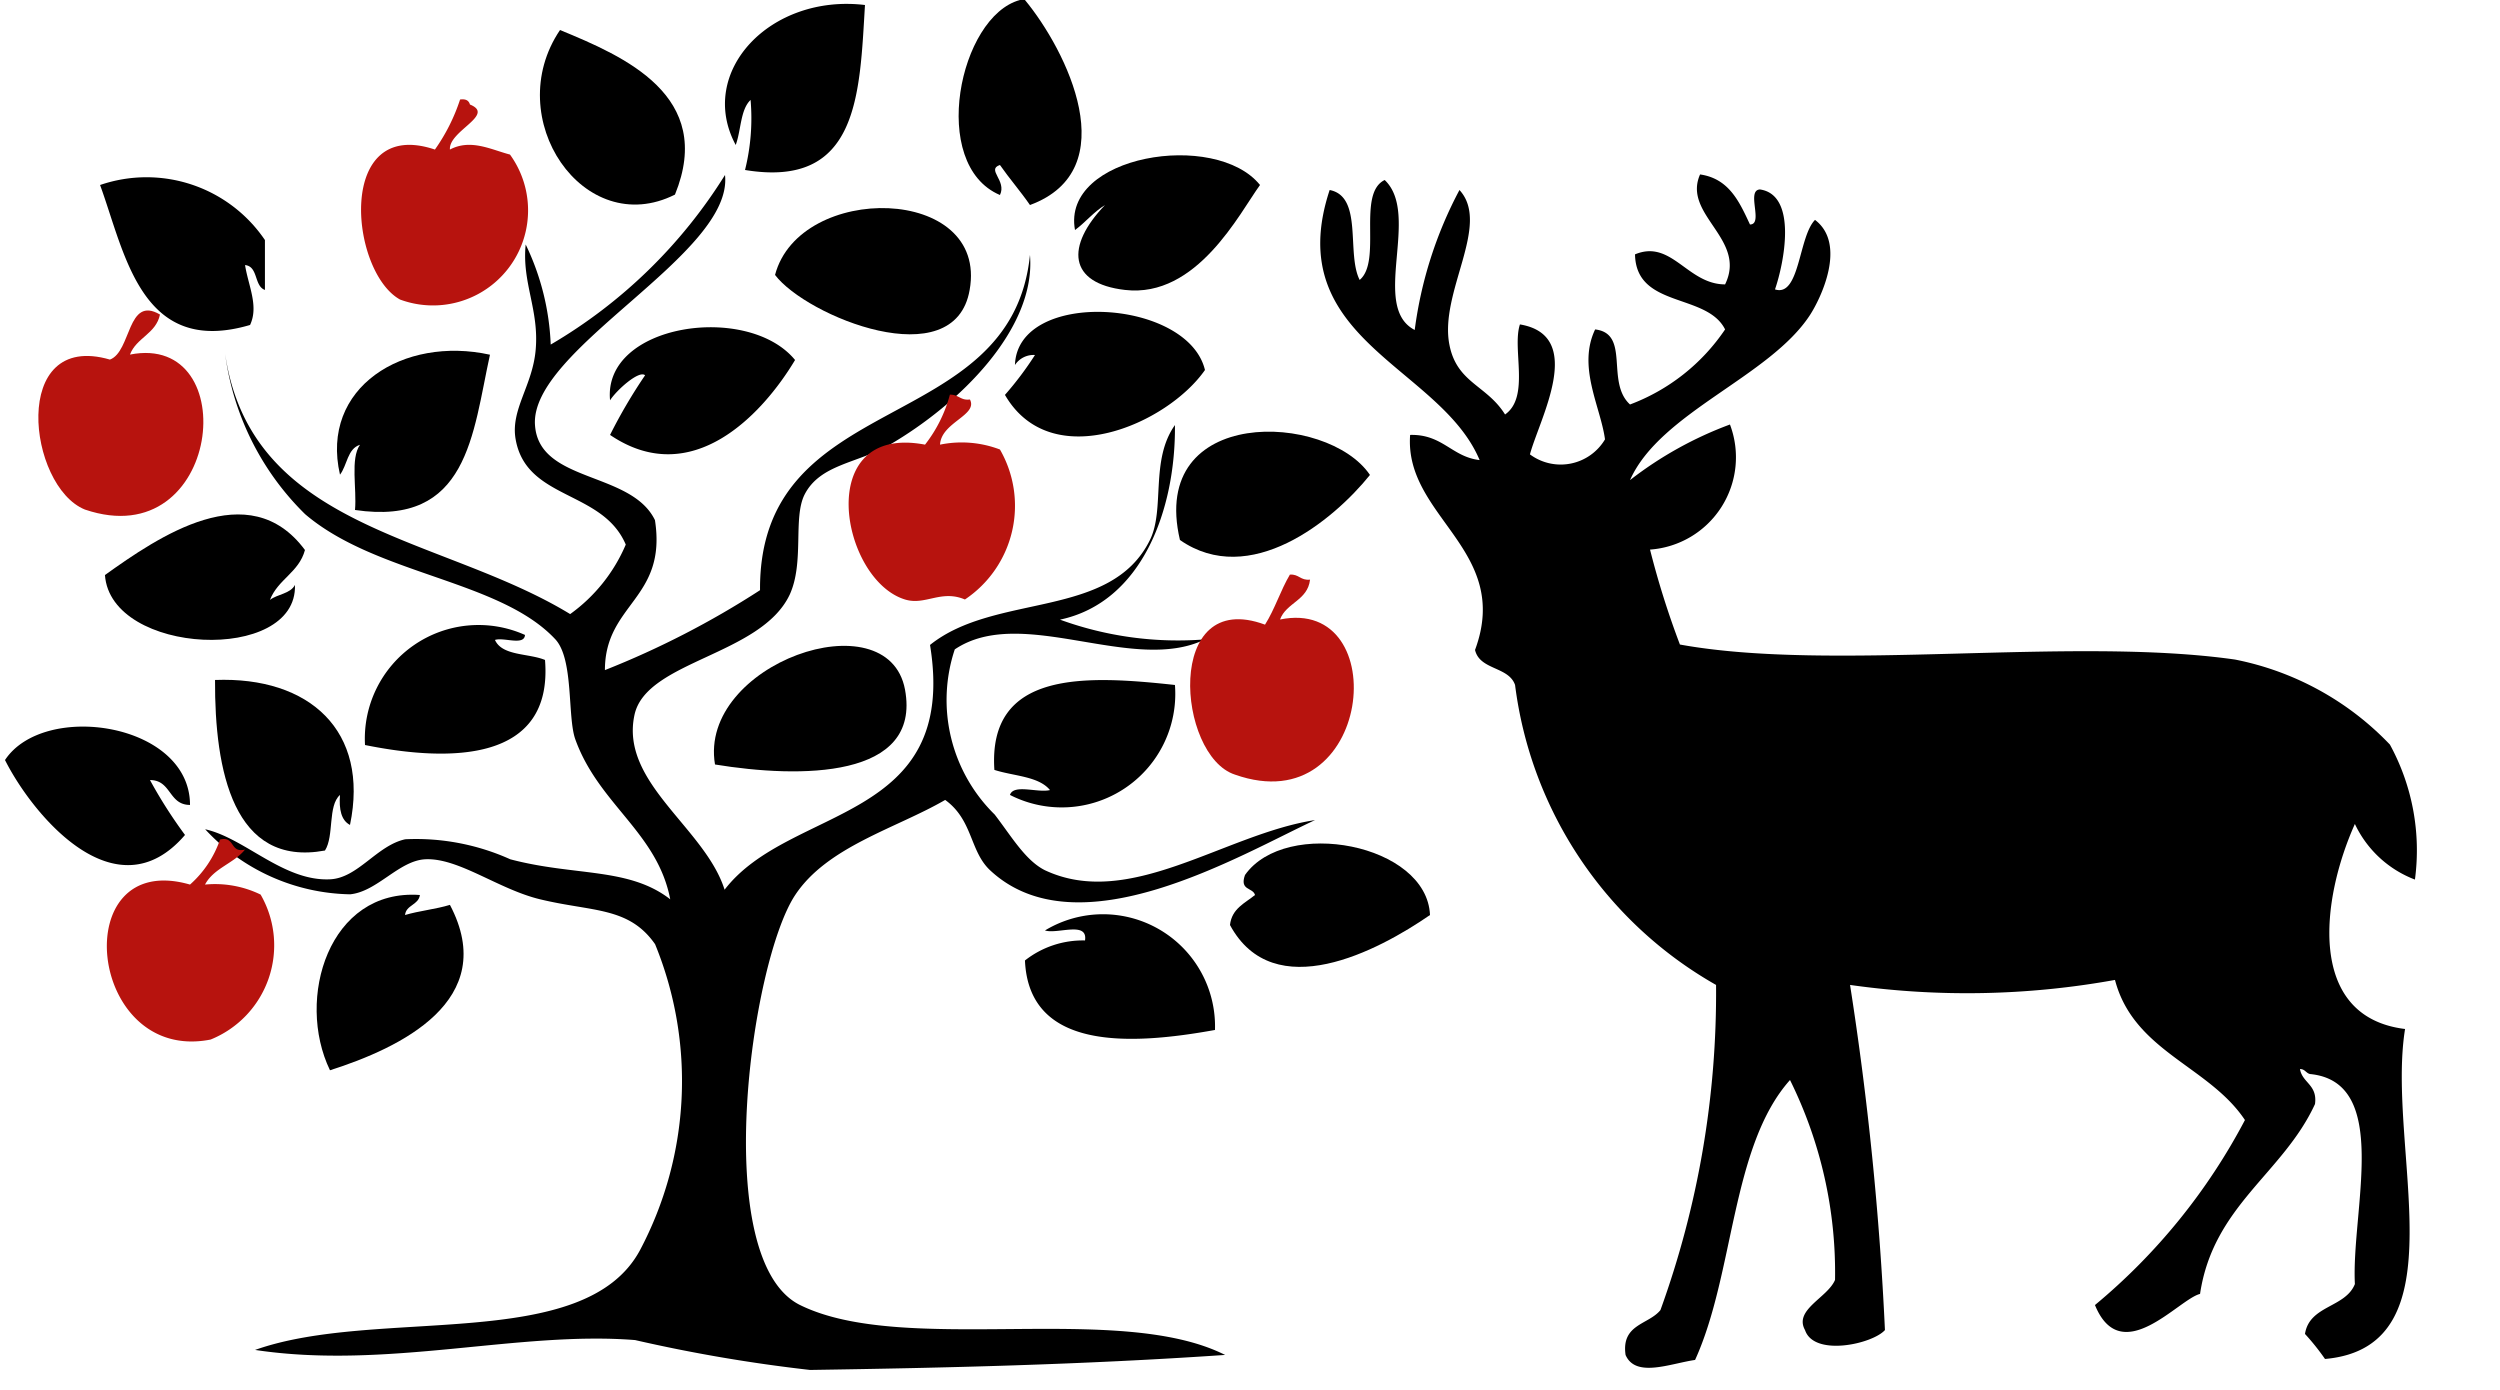 <svg id="レイヤー_1" data-name="レイヤー 1" xmlns="http://www.w3.org/2000/svg" viewBox="0 0 17.986 10"><defs><style>.cls-1,.cls-2,.cls-3{fill-rule:evenodd;}.cls-2{fill:none;}.cls-3{fill:#b7130e;}</style></defs><path class="cls-1" d="M7.338,0h.036c.3.363.725,1.221.036,1.475-.069-.1-.147-.189-.216-.288-.1.033.051.112,0,.216C6.681,1.185,6.9.118,7.338,0Z"/><path class="cls-1" d="M6.223.036C6.184.68,6.178,1.358,5.36,1.223A1.538,1.538,0,0,0,5.4.719c-.074.07-.068.219-.107.324C5.011.518,5.542-.046,6.223.036Z"/><path class="cls-1" d="M4.856,1.4C4.2,1.73,3.6.85,4.029.216,4.491.406,5.146.689,4.856,1.4Z"/><path class="cls-1" d="M7.95,1.475c-.082.05-.14.124-.216.18-.1-.539,1.012-.72,1.331-.324-.146.2-.453.815-.971.755C7.685,2.039,7.665,1.771,7.95,1.475Z"/><path class="cls-1" d="M1.906,1.727v.359c-.079-.028-.047-.169-.143-.179.023.148.1.295.036.431C1.015,2.569.9,1.824.72,1.331A1.029,1.029,0,0,1,1.906,1.727Z"/><path class="cls-1" d="M15.072,9.389a4.375,4.375,0,0,0,1.079-1.331c-.259-.389-.8-.493-.935-1.008a5.975,5.975,0,0,1-1.906.036,22.848,22.848,0,0,1,.251,2.483c-.089.1-.51.194-.575,0-.082-.147.163-.233.216-.361a3.121,3.121,0,0,0-.324-1.438c-.424.475-.4,1.394-.683,2.014-.179.026-.428.131-.5-.036-.032-.223.166-.217.251-.323a6.7,6.7,0,0,0,.4-2.339A2.9,2.9,0,0,1,10.9,4.928c-.046-.134-.254-.106-.288-.252.267-.721-.51-.957-.467-1.547.234-.006.3.158.5.181-.284-.678-1.435-.864-1.079-1.943.242.047.119.457.216.647.163-.137-.022-.621.18-.719.262.249-.106.912.216,1.079A2.953,2.953,0,0,1,10.5,1.367c.23.251-.148.737-.072,1.115.054.274.269.289.4.5.181-.127.049-.472.107-.648.477.08.141.678.072.935a.371.371,0,0,0,.54-.108c-.031-.233-.2-.521-.071-.791.255.03.074.379.251.54a1.431,1.431,0,0,0,.684-.54c-.132-.264-.641-.151-.648-.54.263-.11.377.216.648.216.16-.327-.309-.5-.18-.791.21.03.284.2.359.36.1,0-.03-.247.072-.252.273.04.172.535.108.719.179.058.169-.38.288-.5.231.176.04.567-.036.684-.291.447-1.078.7-1.295,1.188a2.7,2.7,0,0,1,.719-.4.666.666,0,0,1-.575.9,6.2,6.2,0,0,0,.215.683c1.1.2,2.811-.06,3.993.108a2.1,2.1,0,0,1,1.115.612,1.587,1.587,0,0,1,.18.971.786.786,0,0,1-.432-.4c-.243.541-.35,1.388.361,1.475-.138.854.417,2.286-.576,2.374a1.67,1.67,0,0,0-.144-.18c.032-.207.291-.188.359-.359-.027-.527.265-1.454-.323-1.511-.029-.007-.036-.036-.072-.036.016.1.127.112.108.252-.23.5-.732.73-.827,1.366C15.674,9.346,15.261,9.851,15.072,9.389Z"/><path class="cls-1" d="M5.576,1.978c.176-.667,1.536-.649,1.4.108C6.868,2.712,5.8,2.275,5.576,1.978Z"/><path class="cls-1" d="M5.72,2.59c-.234.391-.743.938-1.331.539A3.739,3.739,0,0,1,4.641,2.7c-.042-.039-.205.106-.252.18C4.336,2.329,5.381,2.176,5.72,2.59Z"/><path class="cls-1" d="M2.59,3.2c-.091.028-.092.148-.144.215-.145-.628.459-1,1.079-.863C3.4,3.12,3.37,3.79,2.554,3.669,2.568,3.516,2.519,3.3,2.59,3.2Z"/><path class="cls-1" d="M9.856,3.417c-.266.331-.865.817-1.367.468C8.261,2.915,9.551,2.964,9.856,3.417Z"/><path class="cls-1" d="M1.942,4.316c.054-.042.148-.044.18-.108.02.567-1.326.508-1.367-.071.382-.273,1.036-.724,1.439-.18C2.151,4.118,2,4.167,1.942,4.316Z"/><path class="cls-1" d="M3.777,4.568c-.005.08-.153.015-.216.036.052.116.242.095.36.144.06.737-.682.736-1.295.612A.818.818,0,0,1,3.777,4.568Z"/><path class="cls-1" d="M5.144,5.5c-.122-.722,1.243-1.2,1.367-.539C6.63,5.605,5.754,5.6,5.144,5.5Z"/><path class="cls-1" d="M1.547,4.892c.68-.026,1.112.366.971,1.043-.063-.033-.08-.112-.072-.216-.089.079-.041.295-.108.4C1.68,6.241,1.544,5.546,1.547,4.892Z"/><path class="cls-1" d="M8.453,4.928a.817.817,0,0,1-1.187.791c.027-.081.2-.013.288-.035-.082-.1-.261-.1-.4-.145C7.106,4.821,7.809,4.858,8.453,4.928Z"/><path class="cls-1" d="M1.367,5.791c-.155,0-.133-.179-.288-.179a3.4,3.4,0,0,0,.252.395c-.5.583-1.1-.151-1.295-.539C.317,5.043,1.367,5.2,1.367,5.791Z"/><path class="cls-1" d="M10.288,6.583c-.372.257-1.124.655-1.439.072.013-.119.108-.157.18-.216-.015-.056-.113-.03-.072-.144C9.25,5.88,10.266,6.07,10.288,6.583Z"/><path class="cls-1" d="M3.021,6.439c-.01.073-.1.071-.107.144.1-.03.222-.042.323-.073C3.6,7.2,2.875,7.54,2.374,7.7,2.125,7.184,2.367,6.391,3.021,6.439Z"/><path class="cls-1" d="M8.741,7.41c-.608.11-1.339.15-1.367-.5a.673.673,0,0,1,.432-.144c.022-.142-.2-.043-.288-.072A.806.806,0,0,1,8.741,7.41Z"/><path class="cls-2" d="M7.338,0C6.9.118,6.681,1.185,7.194,1.4c.051-.1-.1-.183,0-.216.069.1.147.188.216.288C8.1,1.221,7.67.363,7.374,0H17.986V10H0V0Zm.756,2.086c.518.06.825-.552.971-.755-.319-.4-1.431-.215-1.331.324.076-.056.134-.13.216-.18C7.665,1.771,7.685,2.039,8.094,2.086ZM5.288,1.043c.039-.1.033-.254.107-.324a1.538,1.538,0,0,1-.035.5c.818.135.824-.543.863-1.187C5.542-.046,5.011.518,5.288,1.043ZM4.029.216C3.6.85,4.2,1.73,4.856,1.4,5.146.689,4.491.406,4.029.216ZM.72,1.331C.9,1.824,1.015,2.569,1.8,2.338c.067-.136-.013-.283-.036-.431.1.01.064.151.143.179V1.727A1.029,1.029,0,0,0,.72,1.331ZM3.957,2.482a1.815,1.815,0,0,0-.18-.72c-.029.274.1.469.072.756-.022.261-.183.432-.144.647.078.437.625.363.792.756a1.187,1.187,0,0,1-.4.5c-.935-.57-2.293-.6-2.482-1.87a1.976,1.976,0,0,0,.575,1.151c.512.437,1.4.471,1.8.9.134.144.086.558.144.72.169.469.59.669.683,1.151-.3-.232-.687-.165-1.151-.288a1.65,1.65,0,0,0-.755-.144c-.2.044-.336.278-.54.288-.334.017-.613-.3-.9-.36a1.454,1.454,0,0,0,1.043.468c.194-.019.351-.242.54-.252.24-.012.531.216.827.288.376.091.638.052.827.323a2.6,2.6,0,0,1-.108,2.2c-.4.749-1.889.406-2.77.719.948.143,1.893-.138,2.734-.071a11.311,11.311,0,0,0,1.259.215c.966-.015,1.947-.037,2.986-.108-.769-.387-2.309.01-3.058-.359C5.1,9.066,5.4,6.921,5.72,6.439c.231-.349.726-.479,1.079-.684.2.145.177.367.323.5.633.593,1.8-.109,2.339-.36-.651.1-1.335.649-1.943.36-.14-.066-.24-.239-.36-.4a1.154,1.154,0,0,1-.287-1.188c.48-.325,1.279.182,1.8-.072A2.479,2.479,0,0,1,7.626,4.46c.592-.128.833-.8.827-1.4-.178.254-.07.605-.18.827-.282.573-1.112.378-1.582.755C6.9,5.927,5.682,5.789,5.216,6.4c-.141-.446-.755-.77-.648-1.259.085-.388.909-.426,1.116-.863.109-.232.023-.551.107-.72.11-.22.382-.225.612-.359.5-.293,1.052-.835,1.007-1.368-.133,1.318-1.952.95-1.942,2.411a6.345,6.345,0,0,1-1.116.575c0-.48.448-.511.36-1.079-.172-.354-.834-.266-.863-.683-.039-.548,1.429-1.227,1.367-1.8A3.649,3.649,0,0,1,3.957,2.482ZM15.828,9.316c.1-.636.6-.864.827-1.366.019-.14-.092-.148-.108-.252.036,0,.043.029.072.036.588.057.3.984.323,1.511-.068.171-.327.152-.359.359a1.67,1.67,0,0,1,.144.18c.993-.088.438-1.52.576-2.374-.711-.087-.6-.934-.361-1.475a.786.786,0,0,0,.432.4,1.587,1.587,0,0,0-.18-.971,2.1,2.1,0,0,0-1.115-.612c-1.182-.168-2.892.1-3.993-.108a6.2,6.2,0,0,1-.215-.683.666.666,0,0,0,.575-.9,2.7,2.7,0,0,0-.719.4c.217-.485,1-.741,1.3-1.188.076-.117.267-.508.036-.684-.119.124-.109.562-.288.5.064-.184.165-.679-.108-.719-.1.005.031.247-.072.252-.075-.164-.149-.33-.359-.36-.129.294.34.464.18.791-.271,0-.385-.326-.648-.216.007.389.516.276.648.54a1.431,1.431,0,0,1-.684.54c-.177-.161,0-.51-.251-.54-.126.27.04.558.071.791a.371.371,0,0,1-.54.108c.069-.257.405-.855-.072-.935-.058.176.074.521-.107.648-.127-.215-.342-.23-.4-.5-.076-.378.3-.864.072-1.115a2.953,2.953,0,0,0-.324,1.007c-.322-.167.046-.83-.216-1.079-.2.1-.017.582-.18.719-.1-.19.026-.6-.216-.647-.356,1.079.8,1.265,1.079,1.943-.205-.023-.269-.187-.5-.181-.043.59.734.826.467,1.547.034.146.242.118.288.252a2.9,2.9,0,0,0,1.439,2.158,6.7,6.7,0,0,1-.4,2.339c-.085.106-.283.1-.251.323.076.167.325.062.5.036.278-.62.259-1.539.683-2.014A3.121,3.121,0,0,1,13.2,9.208c-.053.128-.3.214-.216.361.065.194.486.1.575,0a22.848,22.848,0,0,0-.251-2.483,5.975,5.975,0,0,0,1.906-.036c.134.515.676.619.935,1.008a4.375,4.375,0,0,1-1.079,1.331C15.261,9.851,15.674,9.346,15.828,9.316Zm-8.85-7.23c.134-.757-1.226-.775-1.4-.108C5.8,2.275,6.868,2.712,6.978,2.086Zm.324.54a.16.16,0,0,1,.144-.072,2.366,2.366,0,0,1-.216.287c.334.576,1.168.21,1.439-.179C8.545,2.147,7.32,2.076,7.3,2.626Zm-2.913.252c.047-.074.21-.219.252-.18a3.739,3.739,0,0,0-.252.431c.588.4,1.1-.148,1.331-.539C5.381,2.176,4.336,2.329,4.389,2.878Zm-1.835.791c.816.121.841-.549.971-1.115-.62-.136-1.224.235-1.079.863C2.5,3.35,2.5,3.23,2.59,3.2,2.519,3.3,2.568,3.516,2.554,3.669Zm5.935.216c.5.349,1.1-.137,1.367-.468C9.551,2.964,8.261,2.915,8.489,3.885Zm-6.3.072c-.4-.544-1.057-.093-1.439.18.041.579,1.387.638,1.367.071-.032.064-.126.066-.18.108C2,4.167,2.151,4.118,2.194,3.957Zm.432,1.4c.613.124,1.355.125,1.3-.612C3.8,4.7,3.613,4.72,3.561,4.6c.063-.021.211.044.216-.036A.818.818,0,0,0,2.626,5.36Zm3.885-.4C6.387,4.3,5.022,4.781,5.144,5.5,5.754,5.6,6.63,5.605,6.511,4.964ZM2.338,6.116c.067-.1.019-.318.108-.4-.008.1.009.183.072.216.141-.677-.291-1.069-.971-1.043C1.544,5.546,1.68,6.241,2.338,6.116Zm4.82-.577c.135.046.314.047.4.145-.086.022-.261-.046-.288.035a.817.817,0,0,0,1.187-.791C7.809,4.858,7.106,4.821,7.158,5.539ZM.036,5.468c.193.388.8,1.122,1.3.539a3.4,3.4,0,0,1-.252-.395c.155,0,.133.179.288.179C1.367,5.2.317,5.043.036,5.468ZM8.957,6.3c-.041.114.057.088.072.144-.072.059-.167.1-.18.216.315.583,1.067.185,1.439-.072C10.266,6.07,9.25,5.88,8.957,6.3ZM2.374,7.7c.5-.158,1.229-.5.863-1.188-.1.031-.221.043-.323.073.01-.073.1-.071.107-.144C2.367,6.391,2.125,7.184,2.374,7.7ZM7.518,6.691c.09.029.31-.07.288.072a.673.673,0,0,0-.432.144c.028.653.759.613,1.367.5A.806.806,0,0,0,7.518,6.691Z"/><path class="cls-1" d="M5.216,1.259c.062.572-1.406,1.251-1.367,1.8.029.417.691.329.863.683.088.568-.36.6-.36,1.079a6.345,6.345,0,0,0,1.116-.575C5.458,2.784,7.277,3.152,7.41,1.834,7.455,2.367,6.9,2.909,6.4,3.2c-.23.134-.5.139-.612.359-.084.169,0,.488-.107.72-.207.437-1.031.475-1.116.863-.107.489.507.813.648,1.259C5.682,5.789,6.9,5.927,6.691,4.64c.47-.377,1.3-.182,1.582-.755.11-.222,0-.573.18-.827.006.606-.235,1.274-.827,1.4A2.479,2.479,0,0,0,8.669,4.6c-.519.254-1.318-.253-1.8.072a1.154,1.154,0,0,0,.287,1.188c.12.156.22.329.36.4C8.126,6.548,8.81,6,9.461,5.9c-.541.251-1.706.953-2.339.36C6.976,6.122,7,5.9,6.8,5.755c-.353.205-.848.335-1.079.684-.32.482-.619,2.627.035,2.95.749.369,2.289-.028,3.058.359-1.039.071-2.02.093-2.986.108a11.311,11.311,0,0,1-1.259-.215c-.841-.067-1.786.214-2.734.071.881-.313,2.369.03,2.77-.719a2.6,2.6,0,0,0,.108-2.2c-.189-.271-.451-.232-.827-.323-.3-.072-.587-.3-.827-.288-.189.01-.346.233-.54.252a1.454,1.454,0,0,1-1.043-.468c.286.064.565.377.9.36.2-.01.336-.244.54-.288a1.65,1.65,0,0,1,.755.144c.464.123.853.056,1.151.288-.093-.482-.514-.682-.683-1.151-.058-.162-.01-.576-.144-.72-.4-.428-1.287-.462-1.8-.9a1.976,1.976,0,0,1-.575-1.151c.189,1.273,1.547,1.3,2.482,1.87a1.187,1.187,0,0,0,.4-.5c-.167-.393-.714-.319-.792-.756-.039-.215.122-.386.144-.647.025-.287-.1-.482-.072-.756a1.815,1.815,0,0,1,.18.72A3.649,3.649,0,0,0,5.216,1.259Z"/><path class="cls-1" d="M8.669,2.662c-.271.389-1.105.755-1.439.179a2.366,2.366,0,0,0,.216-.287.16.16,0,0,0-.144.072C7.32,2.076,8.545,2.147,8.669,2.662Z"/><path class="cls-3" d="M3.31.716c.042-.006.063.008.071.036.186.075-.155.19-.144.324.149-.079.295,0,.432.036a.684.684,0,0,1-.791,1.043c-.362-.2-.464-1.32.251-1.079A1.35,1.35,0,0,0,3.31.716Z"/><path class="cls-3" d="M1.151,2.263c-.029.139-.17.166-.216.288C1.759,2.388,1.594,4,.611,3.666.2,3.5.069,2.377.791,2.587.946,2.529.914,2.123,1.151,2.263Z"/><path class="cls-3" d="M6.834,2.839c.065,0,.077.044.144.035.06.114-.207.164-.215.325a.772.772,0,0,1,.431.035.811.811,0,0,1-.252,1.079c-.172-.073-.285.045-.431,0-.464-.142-.665-1.268.144-1.114A1,1,0,0,0,6.834,2.839Z"/><path class="cls-3" d="M9.28,4.134c.065-.005.076.044.145.036-.017.151-.171.165-.216.287.824-.169.668,1.466-.324,1.116-.417-.135-.512-1.349.216-1.079C9.171,4.384,9.213,4.247,9.28,4.134Z"/><path class="cls-3" d="M1.583,6.04c.11-.027.069.1.18.072-.081.1-.226.134-.288.252a.749.749,0,0,1,.4.072.731.731,0,0,1-.36,1.043C.628,7.654.474,6.106,1.367,6.364A.765.765,0,0,0,1.583,6.04Z"/></svg>